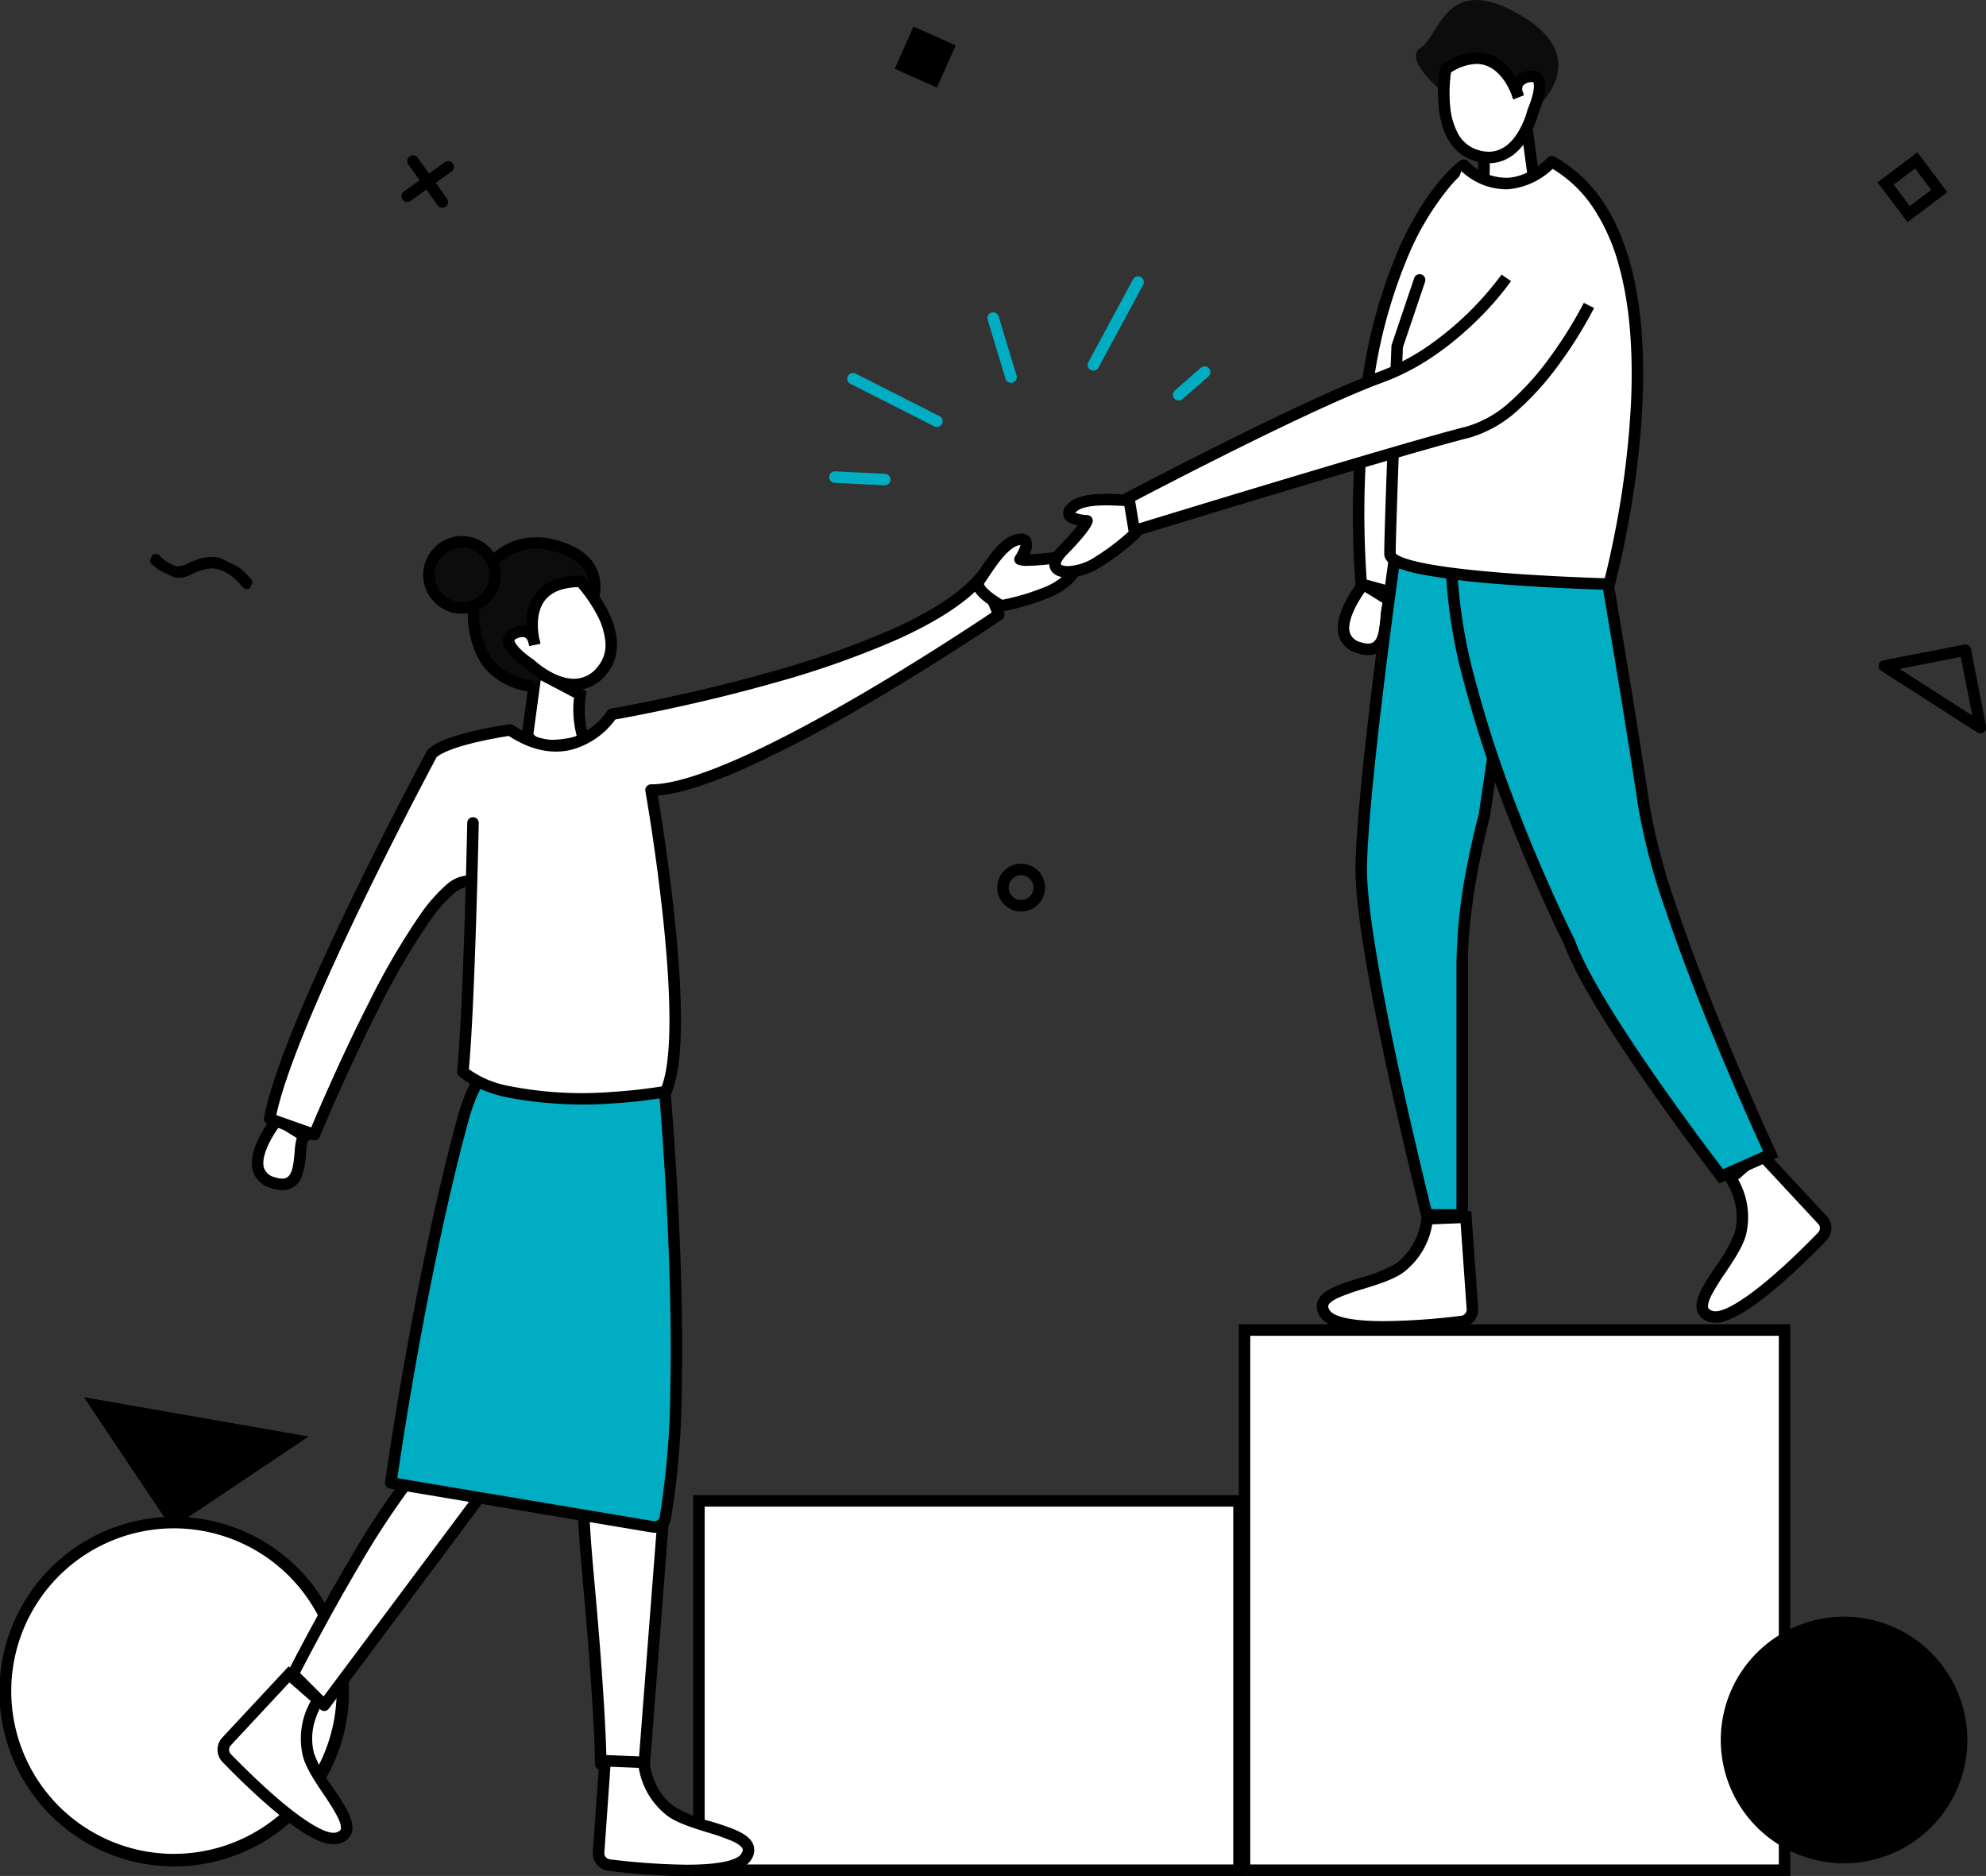 <svg xmlns="http://www.w3.org/2000/svg" width="345.38" height="326.171"><rect width="100%" height="100%" fill="#333333" stroke="none"/><defs><clipPath id="a"><path fill="none" d="M0 0h345.38v326.171H0z"/></clipPath><clipPath id="b"><path transform="rotate(-64.02 4.694 2.934)" fill="none" d="M0 0h6.53v17.744H0z"/></clipPath></defs><path fill="#fff" d="M121.551 260.958h93.92v64.21h-93.92z"/><g clip-path="url(#a)"><path d="M120.551 259.958h95.92v66.21h-95.92zm93.92 2h-91.92v62.21h91.92z"/></g><path d="M53.674 249.764l-23.825 15.951-15.257-22.787z"/><g clip-path="url(#a)"><path d="M19.284 266.866a29.29 29.29 0 11-16.185 38.133 29.29 29.29 0 0116.185-38.133z" fill="#fff"/><path d="M30.246 263.725a30.392 30.392 0 11-11.337 2.213 30.244 30.244 0 0111.337-2.213zm.02 58.6a28.3 28.3 0 0015.629-51.876 28.391 28.391 0 00-15.649-4.72 28.3 28.3 0 00.02 56.6z"/><path d="M237.101 101.586s-7.178 8.894-.83 11 3.939-7.268 5.559-8.081z" fill="#fff"/><path d="M236.876 100.276l7 4.322-1.5.752a9.9 9.9 0 00-.3 2.1 14.278 14.278 0 01-.707 3.968 3.524 3.524 0 01-3.442 2.484 6.357 6.357 0 01-1.977-.358 4.435 4.435 0 01-3.117-2.959c-.49-1.666-.033-3.813 1.358-6.381a23.5 23.5 0 012.125-3.236zm3.571 4.554l-3.1-1.911c-1.251 1.749-3.19 5.063-2.591 7.1a2.516 2.516 0 001.827 1.623 4.394 4.394 0 001.347.256c1.509 0 1.9-1.488 2.155-4.616a11.713 11.713 0 01.364-2.452z"/><path d="M254.54 28.725s-21.482 15.014-17.816 72.827l5 1.369" fill="#fff"/><path d="M241.727 103.925a1 1 0 01-.264-.036l-5-1.369a1 1 0 01-.734-.9 166.334 166.334 0 011.247-35.99 89.538 89.538 0 016.368-22.578c4.968-11.107 10.39-14.987 10.623-15.147a1 1 0 011.147 1.638 19.914 19.914 0 00-3.215 3.2 47.7 47.7 0 00-6.818 11.321 88.028 88.028 0 00-6.16 22.047 163.717 163.717 0 00-1.244 34.669l4.313 1.18a1 1 0 01-.263 1.965zm100.06 8.121a1 1 0 01.981.808l2.635 13.467a1 1 0 01-1.521 1.034l-16.712-10.712a1 1 0 01.348-1.823l14.077-2.755a1 1 0 01.192-.019zm1.2 12.362l-1.993-10.189-10.65 2.085zM155.603 11.963l3.266-7.337 7.338 3.266-3.266 7.337zm99.829 114.698a1 1 0 01-.617-.214l-10.713-8.418a1 1 0 01-.168-1.4 1 1 0 011.4-.168l10.716 8.414a1 1 0 01-.619 1.786z"/><path d="M245.866 127.809a1 1 0 01-.618-.213 1 1 0 01-.168-1.4l8.418-10.718a1 1 0 011.4-.168 1 1 0 01.168 1.404l-8.414 10.712a1 1 0 01-.786.383zM76.925 36.128a1 1 0 01-.813-.416l-5.1-7.117a1 1 0 01.23-1.4 1 1 0 011.4.23l5.1 7.116a1 1 0 01-.817 1.587z"/><path d="M70.817 35.12a1 1 0 01-.814-.418 1 1 0 01.23-1.4l7.116-5.1a1 1 0 011.4.23 1 1 0 01-.232 1.401L71.4 34.932a1 1 0 01-.583.188zm20.969 128.12a4.157 4.157 0 11-4.157 4.157 4.162 4.162 0 014.157-4.157zm0 6.314a2.157 2.157 0 10-2.157-2.157 2.159 2.159 0 002.157 2.157z"/></g><g clip-path="url(#b)" transform="translate(25.715 92.293)"><path d="M17.239 10.134a1 1 0 01-.8-.4c-.044-.058-2.895-3.775-6.174-3.117a11.21 11.21 0 00-2.5.862 5.226 5.226 0 01-3.061.664c-1.156-.174-2.4-.909-4.046-2.385a1 1 0 011.337-1.487 6.812 6.812 0 003.006 1.894 3.489 3.489 0 001.948-.512 13.073 13.073 0 012.92-1c4.534-.909 8.023 3.684 8.17 3.88a1 1 0 01-.8 1.6z"/></g><g clip-path="url(#a)"><path d="M326.523 31.705l6.92-5.215 5.216 6.92-6.921 5.216zm6.527-2.414l-3.727 2.808 2.809 3.726 3.726-2.808z"/><path fill="#fff" d="M216.429 231.249h93.92v93.92h-93.92z"/><path d="M215.429 230.249h95.92v95.92h-95.92zm93.92 2h-91.92v91.92h91.92z"/><path d="M102.338 255.576s-2.144-4.315 0 19.089 2.144 32.036 2.144 32.036h7.561l3.837-49.634z" fill="#fff"/><path d="M101.995 254.263a1.238 1.238 0 01.868.365l13.125 1.445a1 1 0 01.888 1.071l-3.837 49.634a1 1 0 01-1 .923h-7.561a1 1 0 01-1-1c0-.086-.027-8.881-2.14-31.945-.629-6.862-.951-12.023-.957-15.341-.007-3.644.369-4.362.721-4.748a1.2 1.2 0 01.893-.404zm12.812 3.693l-12.3-1.354a26 26 0 00-.118 3.4c.041 3.272.358 8.174.944 14.572 1.727 18.858 2.066 28.238 2.132 31.127h5.652z"/><path d="M88.765 253.149l-32.379 43.337-5.42-5.4s19.892-39.229 26.931-39.569 10.869 1.633 10.869 1.633" fill="#fff"/><path d="M79.508 250.474c6.182 0 9.574 1.71 9.715 1.783a1 1 0 01.343 1.488l-32.38 43.339a1 1 0 01-1.507.11l-5.42-5.4a1 1 0 01-.186-1.161c.05-.1 5.055-9.95 10.858-19.715a145.625 145.625 0 018.993-13.683c3.439-4.487 5.956-6.622 7.923-6.717a34.473 34.473 0 011.661-.044zm7.675 3.118a17.005 17.005 0 00-1.13-.337 25.936 25.936 0 00-6.546-.781c-.513 0-1.039.013-1.564.038-.588.028-2.392.664-6.432 5.936a143.716 143.716 0 00-8.862 13.488c-4.917 8.275-9.258 16.611-10.463 18.953l4.086 4.072z"/><path d="M115.33 186.469s4.942 52.865.373 77.459a1.916 1.916 0 01-2.205 1.537l-45.536-7.641s4.943-35.35 12.534-63.2 34.834-8.158 34.834-8.158" fill="#00adc2"/><path d="M96.713 178.713a25.611 25.611 0 017.1 1.1 39.507 39.507 0 016.12 2.379 43.2 43.2 0 015.983 3.468 1 1 0 01.41.717c.012.132 1.246 13.429 1.9 29.559.387 9.479.5 18.07.343 25.536a146.83 146.83 0 01-1.886 22.64 2.916 2.916 0 01-2.866 2.382 2.953 2.953 0 01-.488-.041l-45.536-7.641a1 1 0 01-.825-1.125c.012-.089 1.263-9 3.426-21.192 2-11.26 5.2-27.709 9.134-42.13 1.513-5.551 3.925-9.689 7.167-12.3a15.541 15.541 0 0110.018-3.352zm17.664 8.312a44.1 44.1 0 00-5.349-3.051c-3.086-1.488-7.728-3.261-12.315-3.261a13.592 13.592 0 00-8.76 2.911c-2.907 2.339-5.091 6.13-6.491 11.266-2.159 7.918-5.488 21.623-9.093 41.944A675.45 675.45 0 0069.091 257l44.572 7.479a.945.945 0 00.156.013.916.916 0 00.9-.747 144.93 144.93 0 001.853-22.317c.158-7.424.043-15.974-.342-25.412-.583-14.389-1.632-26.509-1.854-28.99z"/><path d="M55.333 295.564s-3.1 4.458-1.668 9.61 10.116 12.889 5.07 14.4c-4.175 1.247-15.516-9.983-19.31-13.9a2.1 2.1 0 01-.15-2.749l10.988-11.8z" fill="#fff"/><path d="M50.192 289.728l6.472 5.672-.51.734a11.819 11.819 0 00-1.263 2.682 10.3 10.3 0 00-.262 6.091 24.729 24.729 0 003.327 5.979c2.095 3.125 3.9 5.825 3.175 7.852a2.953 2.953 0 01-2.11 1.791 3.479 3.479 0 01-1 .138c-2.261 0-5.639-1.91-10.329-5.839-3.667-3.072-7.207-6.62-8.99-8.461a3.1 3.1 0 01-.224-4.055l.028-.037zm3.853 6.036l-3.712-3.252-10.29 11.052a1.111 1.111 0 00.1 1.411c1.756 1.813 5.24 5.3 8.837 8.319 2.395 2.006 6.754 5.372 9.045 5.372a1.49 1.49 0 00.423-.054c.675-.2.769-.464.8-.551.085-.236.123-.841-.578-2.232a39.247 39.247 0 00-2.376-3.83c-1.488-2.22-3.026-4.516-3.593-6.558a13.2 13.2 0 011.344-9.676z"/><path d="M111.963 306.415s.391 5.415 4.739 8.525 15.968 3.673 12.99 8.017c-2.465 3.592-18.344 1.98-23.756 1.316a2.1 2.1 0 01-1.844-2.044l1.134-16.084z" fill="#fff"/><path d="M104.296 305.106l8.6.346.064.891a11.818 11.818 0 00.7 2.881 10.29 10.29 0 003.622 4.9 24.733 24.733 0 006.346 2.562c3.593 1.116 6.7 2.079 7.4 4.115a2.953 2.953 0 01-.516 2.719c-.718 1.046-2.168 1.764-4.435 2.2a36.892 36.892 0 01-6.66.5 120.269 120.269 0 01-13.608-.947 3.1 3.1 0 01-2.722-3.015v-.059zm6.79 2.275l-4.932-.2-1.062 15.063a1.11 1.11 0 00.964 1.035 118.239 118.239 0 0013.364.933c7.4 0 9.069-1.274 9.445-1.822.4-.581.307-.845.276-.931-.082-.237-.433-.731-1.852-1.374a39.248 39.248 0 00-4.255-1.487c-2.553-.793-5.192-1.612-6.916-2.846a13.193 13.193 0 01-5.031-8.371z"/><path d="M100.892 120.749s-.74 5.01.778 7.933c0 0-8.358 2.66-9.936-.879l1.5-11.075z" fill="#fff"/><path d="M92.432 115.18l9.553 5.014-.1.7c-.007.046-.672 4.729.676 7.326l.547 1.054-1.131.36a23.084 23.084 0 01-6.068 1.007 8.132 8.132 0 01-2.895-.454 3.747 3.747 0 01-2.191-1.975l-.116-.26zm7.387 6.136l-5.788-3.038-1.263 9.337c.571.843 2 1.027 3.137 1.027a19.384 19.384 0 004.411-.623 17.9 17.9 0 01-.497-6.703z"/><path d="M102.465 105.93s4.509-8.293-6.045-11.077-16.915 8.318-12.832 18.11c0 0 1.706 5.617 9.292 6.366" fill="#0c0c0c"/><path d="M92.782 120.325a12.317 12.317 0 01-8.129-3.783 9.608 9.608 0 01-2-3.23 16.787 16.787 0 01-1.163-8.687 13.974 13.974 0 013.219-7.337 11.2 11.2 0 015.132-3.374 12.3 12.3 0 016.837-.027c3.691.974 6.1 2.713 7.16 5.17 1.534 3.554-.408 7.2-.491 7.351l-.881-.479-.878-.474c.016-.029 1.561-2.968.408-5.619-.808-1.858-2.769-3.209-5.828-4.016a10.33 10.33 0 00-5.738 0 9.074 9.074 0 00-4.217 2.778 11.983 11.983 0 00-2.745 6.3 14.789 14.789 0 001.043 7.683l.021.051.012.04a7.661 7.661 0 001.648 2.591 10.371 10.371 0 006.786 3.074z"/><path d="M100.957 101.078s8.823 9.3 3.776 15.45-12.532-1.03-12.532-1.03-6.036-3.928-2.788-5.376a2.31 2.31 0 013.578 1.909s-3.334-10.974 7.966-10.953" fill="#fff"/><path d="M100.929 100.078h.463l.3.311a26.731 26.731 0 013.946 5.655c2.255 4.43 2.212 8.274-.123 11.118a7.164 7.164 0 01-5.7 2.853c-4.025 0-7.663-3.212-8.224-3.731a19.243 19.243 0 01-1.967-1.522c-1.532-1.366-2.236-2.55-2.152-3.618a2.294 2.294 0 011.546-1.937 4.1 4.1 0 012.527-.381c-.006-.351 0-.716.03-1.088a8.246 8.246 0 011.729-4.72c1.584-1.951 4.153-2.94 7.625-2.94zm-1.121 17.938a5.186 5.186 0 004.157-2.123 5.848 5.848 0 001.315-4.284 12.181 12.181 0 00-1.411-4.62 25.21 25.21 0 00-3.348-4.9c-2.632.068-4.539.807-5.674 2.2-1.739 2.133-1.34 5.366-1.068 6.726a4.447 4.447 0 01.212.925l-1.952.388a9.67 9.67 0 01-.19-.769c-.308-.794-.763-.793-.963-.794a2.707 2.707 0 00-1.061.276c-.233.1-.363.215-.367.268 0 .024-.03.608 1.473 1.953a17.259 17.259 0 001.821 1.4l.078.051.068.065c.033.031 3.435 3.238 6.91 3.238z"/><path d="M83.678 177.089l32.12 1.191v11.5s-25.5 1.917-27.565 0-4.554-12.692-4.554-12.692m-35.426 17.529s-7.179 8.894-.831 11 3.94-7.268 5.559-8.081z" fill="#fff"/><path d="M48.031 193.303l7 4.322-1.5.752a9.91 9.91 0 00-.3 2.094 14.279 14.279 0 01-.707 3.968 3.524 3.524 0 01-3.442 2.484 6.358 6.358 0 01-1.977-.358 4.435 4.435 0 01-3.116-2.959c-.489-1.666-.032-3.813 1.359-6.381a23.506 23.506 0 012.125-3.236zm3.57 4.554l-3.1-1.911c-1.251 1.749-3.191 5.063-2.592 7.1a2.516 2.516 0 001.827 1.623 4.4 4.4 0 001.347.256c1.51 0 1.9-1.489 2.156-4.617a11.713 11.713 0 01.363-2.451z"/><path d="M86.091 99.953a5.75 5.75 0 11-5.75-5.75 5.75 5.75 0 015.75 5.75" fill="#0c0c0c"/><path d="M80.341 93.203a6.75 6.75 0 11-6.75 6.75 6.758 6.758 0 016.75-6.75zm0 11.5a4.75 4.75 0 10-4.75-4.75 4.756 4.756 0 004.75 4.75z"/><path d="M82.262 143.079s-.644 31.837-1.76 43.232c0 0 2.209 2.251 7.735 3.469 12.625 2.781 27.565 0 27.565 0 4.789-10.8-2.577-52.412-2.577-52.412 15.63.039 60.469-30.5 60.469-30.5l-2.784-6.919c-11.98 15.334-64.49 24.231-64.49 24.231s-6.487 10.269-17.708 2.727c0 0-10.864 1.533-13.576 4.1 0 0-25.242 46.927-28.226 63.519l7.777 2.75s18.642-45.361 26.941-44.031" fill="#fff"/><path d="M54.684 198.281a1 1 0 01-.333-.057l-7.777-2.75a1 1 0 01-.651-1.12c.693-3.855 2.621-9.618 5.729-17.13 2.472-5.975 5.7-13.077 9.587-21.11 6.616-13.667 12.95-25.457 13.013-25.576a1 1 0 01.193-.253c1.274-1.205 3.978-2.272 8.268-3.26a74.063 74.063 0 015.856-1.1 1 1 0 01.7.16c3.284 2.208 6.439 3.013 9.376 2.394a11.986 11.986 0 006.929-4.825 1 1 0 01.678-.452c.131-.022 13.257-2.266 27.664-6.346a156.232 156.232 0 0021.458-7.558c7.155-3.239 12.116-6.589 14.747-9.956a1 1 0 011.716.242l2.784 6.919a1 1 0 01-.365 1.2c-.112.077-11.391 7.742-24.435 15.3a221.634 221.634 0 01-20.147 10.533c-6.481 2.893-11.609 4.5-15.272 4.788.507 3.013 1.9 11.667 2.9 21.1 1.668 15.774 1.47 26.125-.588 30.767a1 1 0 01-.731.578 85.27 85.27 0 01-9.166 1.058 70.152 70.152 0 01-18.8-1.064c-5.75-1.268-8.135-3.645-8.234-3.745a1 1 0 01-.281-.8c.679-6.937 1.187-21.657 1.477-31.968a5.144 5.144 0 00-2.246 1.275 26.592 26.592 0 00-4.007 4.631 122.113 122.113 0 00-8.794 15.07c-5.614 11.01-10.278 22.327-10.324 22.44a1 1 0 01-.924.615zm-6.63-4.4l6.071 2.146c1.212-2.884 5.282-12.406 10.026-21.71a124.012 124.012 0 018.95-15.326 28.493 28.493 0 014.334-4.987 6.371 6.371 0 013.6-1.773c.144-5.323.22-9.059.223-9.167a1 1 0 112 .04c-.006.314-.638 31.069-1.715 42.79a17.319 17.319 0 006.906 2.914 65.56 65.56 0 0018.208 1.024 89.504 89.504 0 008.427-.939c1.7-4.521 1.778-14.6.23-29.249a363.685 363.685 0 00-3.076-22.1 1 1 0 01.987-1.174h.028c6.223 0 18.519-5.22 35.564-15.1 11.175-6.477 21.044-13.028 23.645-14.774l-1.869-4.646c-2.993 3.181-7.827 6.293-14.4 9.27a158.279 158.279 0 01-21.747 7.662c-13.064 3.7-25.08 5.9-27.441 6.316a13.831 13.831 0 01-7.946 5.335c-3.384.714-6.941-.119-10.577-2.475-.84.129-3 .481-5.329 1.019-4.777 1.1-6.559 2.107-7.218 2.662a768.868 768.868 0 00-12.9 25.352c-5.873 12.139-13.144 28.199-14.981 36.885z"/><path d="M174.148 105.332a41.643 41.643 0 007.837-2.306c4.987-1.889 7.754-6.962 2.035-6.134s-6.633.353-6.633.353 2.622-3.861-.242-3.44-5.633 5.483-6.854 7.123 3.856 4.4 3.856 4.4" fill="#fff"/><path d="M174.148 106.332a1 1 0 01-.478-.122 20.015 20.015 0 01-1.988-1.268c-1.5-1.092-2.327-2.072-2.53-3a1.934 1.934 0 01.337-1.614c.21-.282.482-.692.8-1.167 1.569-2.365 3.939-5.939 6.714-6.348a3.784 3.784 0 01.547-.043 1.807 1.807 0 011.725.918 3.037 3.037 0 01-.258 2.687 40.331 40.331 0 004.863-.476 9.04 9.04 0 011.282-.1 3.953 3.953 0 011.945.424 2.109 2.109 0 011.07 1.468c.192 1.047-.368 2.3-1.577 3.541a11.979 11.979 0 01-4.247 2.722 42.733 42.733 0 01-8.016 2.357 1 1 0 01-.189.021zm-3.043-4.822c.023.107.207.661 1.62 1.717a18.042 18.042 0 001.6 1.053 40.732 40.732 0 007.289-2.18l.021-.008a10.088 10.088 0 003.536-2.254c.844-.864 1.085-1.54 1.04-1.783-.016-.088-.34-.252-1.048-.252a7.05 7.05 0 00-1 .08 40.322 40.322 0 01-5.4.5 4.48 4.48 0 01-1.839-.249 1 1 0 01-.366-1.449 6.493 6.493 0 00.909-1.908c-.054 0-.114.01-.178.019-1.892.279-4.134 3.659-5.338 5.475-.324.49-.606.915-.841 1.239z"/><path d="M196.192 86.978c-2.044.022-7.767-.717-9.793 1.35s2.639 2.219 2.639 2.219-.154 1.019-4.189 5.156 1.693 4.885 6.156 1.965a41.738 41.738 0 006.478-4.98s.753-5.732-1.291-5.71" fill="#fff"/><path d="M192.312 85.867c.888 0 1.722.036 2.458.068.571.025 1.057.046 1.412.042h.023a1.935 1.935 0 011.488.687c.623.711.926 1.955.926 3.805a20.037 20.037 0 01-.144 2.348 1 1 0 01-.307.6 42.839 42.839 0 01-6.624 5.093 11.291 11.291 0 01-5.842 1.918c-2.1 0-2.82-.952-3.059-1.519-.464-1.1.038-2.415 1.492-3.9a40.446 40.446 0 003.248-3.652c-1.3-.265-2.081-.75-2.375-1.483a2.011 2.011 0 01.679-2.241c1.175-1.207 3.281-1.766 6.625-1.766zm3.785 2.111c-.388 0-.864-.021-1.415-.045-.715-.031-1.526-.067-2.37-.067-2.694 0-4.443.391-5.2 1.161-.05.051-.089.095-.12.133a6.433 6.433 0 002.078.387 1 1 0 01.959 1.15c-.131.862-1.715 2.888-4.462 5.7-1.05 1.076-1.119 1.64-1.08 1.732.021.049.315.3 1.216.3a9.286 9.286 0 004.756-1.6l.019-.012a40.84 40.84 0 006.053-4.61 18.089 18.089 0 00.087-1.93c-.024-1.747-.361-2.219-.434-2.3z"/><path d="M300.997 204.891s3.1 4.458 1.668 9.61-10.116 12.889-5.07 14.4c4.175 1.247 15.516-9.983 19.31-13.9a2.1 2.1 0 00.15-2.749l-10.988-11.8z" fill="#fff"/><path d="M306.138 199.054l11.68 12.546.028.037a3.1 3.1 0 01-.223 4.055c-1.784 1.842-5.324 5.389-8.991 8.462-4.69 3.929-8.068 5.839-10.329 5.839a3.479 3.479 0 01-1-.138 2.953 2.953 0 01-2.11-1.791c-.729-2.028 1.08-4.727 3.175-7.852a24.729 24.729 0 003.327-5.979 10.3 10.3 0 00-.262-6.091 11.813 11.813 0 00-1.265-2.684l-.5-.733.667-.588zm10.149 13.837l-10.29-11.053-3.712 3.253a13.2 13.2 0 011.343 9.677c-.567 2.042-2.105 4.338-3.593 6.558a39.25 39.25 0 00-2.376 3.83c-.7 1.392-.663 2-.578 2.232.031.086.125.349.8.551a1.489 1.489 0 00.423.054c2.291 0 6.65-3.366 9.045-5.372 3.6-3.014 7.082-6.506 8.838-8.32a1.11 1.11 0 00.1-1.41z"/><path d="M248.203 211.905s-.391 5.415-4.739 8.525-15.968 3.673-12.99 8.017c2.465 3.592 18.344 1.98 23.756 1.316a2.1 2.1 0 001.844-2.044l-1.134-16.084z" fill="#fff"/><path d="M255.869 210.6l1.205 17.1v.046a3.1 3.1 0 01-2.722 3.015 120.27 120.27 0 01-13.608.947 36.893 36.893 0 01-6.66-.495c-2.266-.431-3.717-1.149-4.434-2.2a2.953 2.953 0 01-.517-2.719c.707-2.035 3.81-3 7.4-4.115a24.732 24.732 0 006.346-2.562 11.5 11.5 0 004.323-7.783l.064-.891zm-.8 17.139l-1.061-15.063-4.932.2a13.193 13.193 0 01-5.034 8.372c-1.724 1.233-4.364 2.053-6.916 2.846a39.245 39.245 0 00-4.255 1.487c-1.419.643-1.77 1.137-1.852 1.374-.03.087-.122.351.277.932.376.547 2.048 1.821 9.445 1.821a118.235 118.235 0 0013.365-.933 1.11 1.11 0 00.967-1.036z"/><path d="M257.899 26.499s.74 5.01-.778 7.933c0 0 8.358 2.66 9.936-.879l-1.5-11.075z" fill="#fff"/><path d="M266.359 20.93l1.727 12.772-.116.26a3.747 3.747 0 01-2.191 1.975 8.132 8.132 0 01-2.894.456 23.084 23.084 0 01-6.068-1.007l-1.131-.363.547-1.054c1.349-2.6.683-7.28.676-7.327l-.1-.7.627-.33zm-.336 12.435l-1.263-9.337-5.788 3.038a17.9 17.9 0 01-.5 6.7 19.431 19.431 0 004.41.624c1.147.002 2.57-.183 3.141-1.025z"/><path d="M258.124 141.871s-3.833 13.762-3.833 25.569v43.8h-6.149s-11.724-46.365-11.413-60.74 5.7-52.71 5.7-52.71l21.924 1.926z" fill="#00adc2"/><path d="M241.571 96.707l23.927 2.1-6.394 43.27-.017.06c-.038.136-3.8 13.771-3.8 25.3v44.8h-7.927l-.191-.755c-.029-.116-2.968-11.761-5.831-25.013-3.855-17.844-5.743-29.954-5.612-35.994.309-14.269 5.656-52.444 5.71-52.828zm21.638 3.909l-19.92-1.75c-.826 5.978-5.281 38.75-5.56 51.652-.125 5.8 1.8 18.084 5.567 35.522a850.31 850.31 0 005.627 24.2h4.368v-42.8a92.338 92.338 0 011.935-17.4c.885-4.542 1.784-7.882 1.918-8.372z"/><path d="M252.374 97.19l26.834 1.917s3.833 22.042 6.709 41.21 22.042 60.377 22.042 60.377l-8.624 3.833s-22.042-28.561-26.355-40.636c0 0-20.6-40.825-20.6-66.7" fill="#00adc2"/><path d="M251.374 96.116l28.685 2.049.134.77c.038.221 3.868 22.273 6.712 41.233a109.178 109.178 0 004.616 17.35c1.941 5.783 4.438 12.445 7.421 19.8 5.083 12.53 9.875 22.852 9.923 22.955l.429.922-10.273 4.566-.48-.622c-.055-.072-5.594-7.258-11.588-15.828-8.049-11.508-13.06-19.927-14.9-25.024-.42-.839-5.4-10.86-10.315-23.684a205.96 205.96 0 01-7.113-21.826 88.708 88.708 0 01-3.251-21.589zm26.982 3.932l-24.97-1.784a89.82 89.82 0 003.173 20 203.886 203.886 0 007.044 21.6c5.074 13.243 10.217 23.471 10.269 23.573l.028.056.021.059c1.733 4.853 6.805 13.361 14.668 24.6a479.267 479.267 0 0011.06 15.136l6.979-3.1a578.553 578.553 0 01-9.538-22.122c-3-7.392-5.51-14.092-7.464-19.914a111.047 111.047 0 01-4.7-17.69c-2.539-16.934-5.868-36.345-6.57-40.414z"/><path d="M246.886 48.671l-3.9 11.547s-1.266 31.733-1.255 36.076 38.124 5.262 38.124 5.262 16.1-59.142-10-73.442c0 0-7.18 8.141-15.31.611" fill="#fff"/><path d="M279.851 102.556h-.024c-.1 0-9.666-.24-19.115-1.006a126.544 126.544 0 01-13.214-1.621 23.691 23.691 0 01-4.518-1.242c-.556-.235-2.249-.95-2.252-2.391-.01-4.314 1.2-34.821 1.256-36.118a1 1 0 01.052-.28l3.9-11.547a1 1 0 111.895.64l-3.857 11.411c-.092 2.317-1.247 31.473-1.249 35.825.125.162 1.006 1.017 6.127 1.919 3.212.566 7.543 1.063 12.873 1.478 7.534.586 14.967.839 17.356.91.346-1.363 1.1-4.479 1.9-8.663a158.176 158.176 0 002.658-21.751c.435-9.507-.3-17.662-2.183-24.237a33.938 33.938 0 00-4.512-9.946 22.231 22.231 0 00-6.927-6.575 12.78 12.78 0 01-7.753 3.546 11.393 11.393 0 01-8.406-3.449 1 1 0 011.359-1.467 9.487 9.487 0 006.93 2.92c4-.194 6.923-3.428 6.952-3.46a1 1 0 011.229-.214c6.2 3.395 10.589 9.488 13.055 18.11 1.942 6.789 2.7 15.165 2.252 24.9a157.609 157.609 0 01-2.7 22.036c-1.1 5.74-2.115 9.5-2.125 9.54a1 1 0 01-.959.732z"/><path d="M276.333 53.101s-9.584 19.167-21.084 22.042-57.988 17.144-57.988 17.144l-.958-5.75s30.653-16.18 43.841-20.972 21.813-17.251 21.813-17.251" fill="#fff"/><path d="M196.463 93.578l-1.265-7.589.638-.337c.307-.162 30.866-16.267 43.967-21.027a38.72 38.72 0 008.722-4.584 55.051 55.051 0 0012.611-12.3l1.644 1.139a52.859 52.859 0 01-6.085 6.975 54.409 54.409 0 01-7.01 5.812 40.734 40.734 0 01-9.2 4.834c-11.926 4.333-38.608 18.238-43.077 20.581l.652 3.911c7.091-2.17 46.536-14.216 56.946-16.818a19.192 19.192 0 007.718-4.429 46.81 46.81 0 006.558-7.272 74.231 74.231 0 006.156-9.818l1.789.895a74.8 74.8 0 01-6.322 10.093 48.869 48.869 0 01-6.852 7.6 21.148 21.148 0 01-8.562 4.875c-11.344 2.836-57.472 16.982-57.937 17.124z"/><path d="M266.614 19.32s11.846-9.3-3.36-17.336c-11.869-6.275-12.864 4.151-16.178 6.3-3.214 2.087 4 7.883 4 7.883" fill="#0c0c0c"/><path d="M251.419 11.994s-2.333 12.609 5.247 15.015 9.949-7.689 9.949-7.689 2.923-6.582-.59-6.028a2.31 2.31 0 00-1.96 3.55s-3.178-11.02-12.646-4.847" fill="#fff"/><path d="M256.763 9.116a7.338 7.338 0 015.609 2.675 11.642 11.642 0 011.171 1.567 4.082 4.082 0 012.326-1.055 3.554 3.554 0 01.551-.045 2.174 2.174 0 011.9.967c.565.869.581 2.222.049 4.136a19.316 19.316 0 01-.8 2.28 17.1 17.1 0 01-1.763 4.22c-1.759 2.956-4.141 4.518-6.889 4.518a8.45 8.45 0 01-2.55-.417c-3.507-1.113-5.636-4.314-6.158-9.258a26.732 26.732 0 01.23-6.892l.078-.422.359-.234a10.957 10.957 0 015.887-2.04zm6.089 7.294c-.653-1.642-2.509-5.294-6.088-5.294a8.666 8.666 0 00-4.426 1.481 25.211 25.211 0 00-.137 5.937 12.181 12.181 0 001.332 4.643 5.848 5.848 0 003.437 2.878 6.458 6.458 0 001.945.324c2.021 0 3.752-1.178 5.147-3.5a15.128 15.128 0 001.581-3.787l.021-.09.038-.086a17.315 17.315 0 00.745-2.11c.526-1.9.231-2.434.2-2.489-.011-.017-.037-.057-.222-.057a1.556 1.556 0 00-.239.021 2.014 2.014 0 00-1.316.607 1.254 1.254 0 00-.1.929c.169.438.25.717.259.748l-1.849.737a4.452 4.452 0 01-.329-.891zm49.816 266.239a21.438 21.438 0 11-11.852 27.908 21.438 21.438 0 0111.852-27.908M173.478 153.66a4.157 4.157 0 113.437 4.77 4.162 4.162 0 01-3.437-4.77zm6.232 1.012a2.157 2.157 0 10-2.475 1.784 2.159 2.159 0 002.475-1.784z"/><path d="M162.93 74.241a1 1 0 01-.452-.108l-14.587-7.4a1 1 0 01-.44-1.344 1 1 0 011.344-.44l14.588 7.4a1 1 0 01-.453 1.892zm12.897-7.674a1 1 0 01-.957-.71l-3.112-10.263a1 1 0 01.667-1.247 1 1 0 011.247.667l3.113 10.263a1 1 0 01-.957 1.291zm29.161 3.064a1 1 0 01-.754-.343 1 1 0 01.1-1.411l4.51-3.933a1 1 0 011.411.1 1 1 0 01-.097 1.408l-4.513 3.933a1 1 0 01-.657.246zm-51.157 14.751h-.05l-8.617-.429a1 1 0 01-.95-1.05 1 1 0 011.05-.95l8.617.429a1 1 0 01-.049 2zm36.325-19.935a1 1 0 01-.474-.12 1 1 0 01-.406-1.351l7.764-14.404a1 1 0 011.355-.405 1 1 0 01.406 1.355l-7.765 14.403a1 1 0 01-.88.522z" fill="#00adc2"/></g></svg>